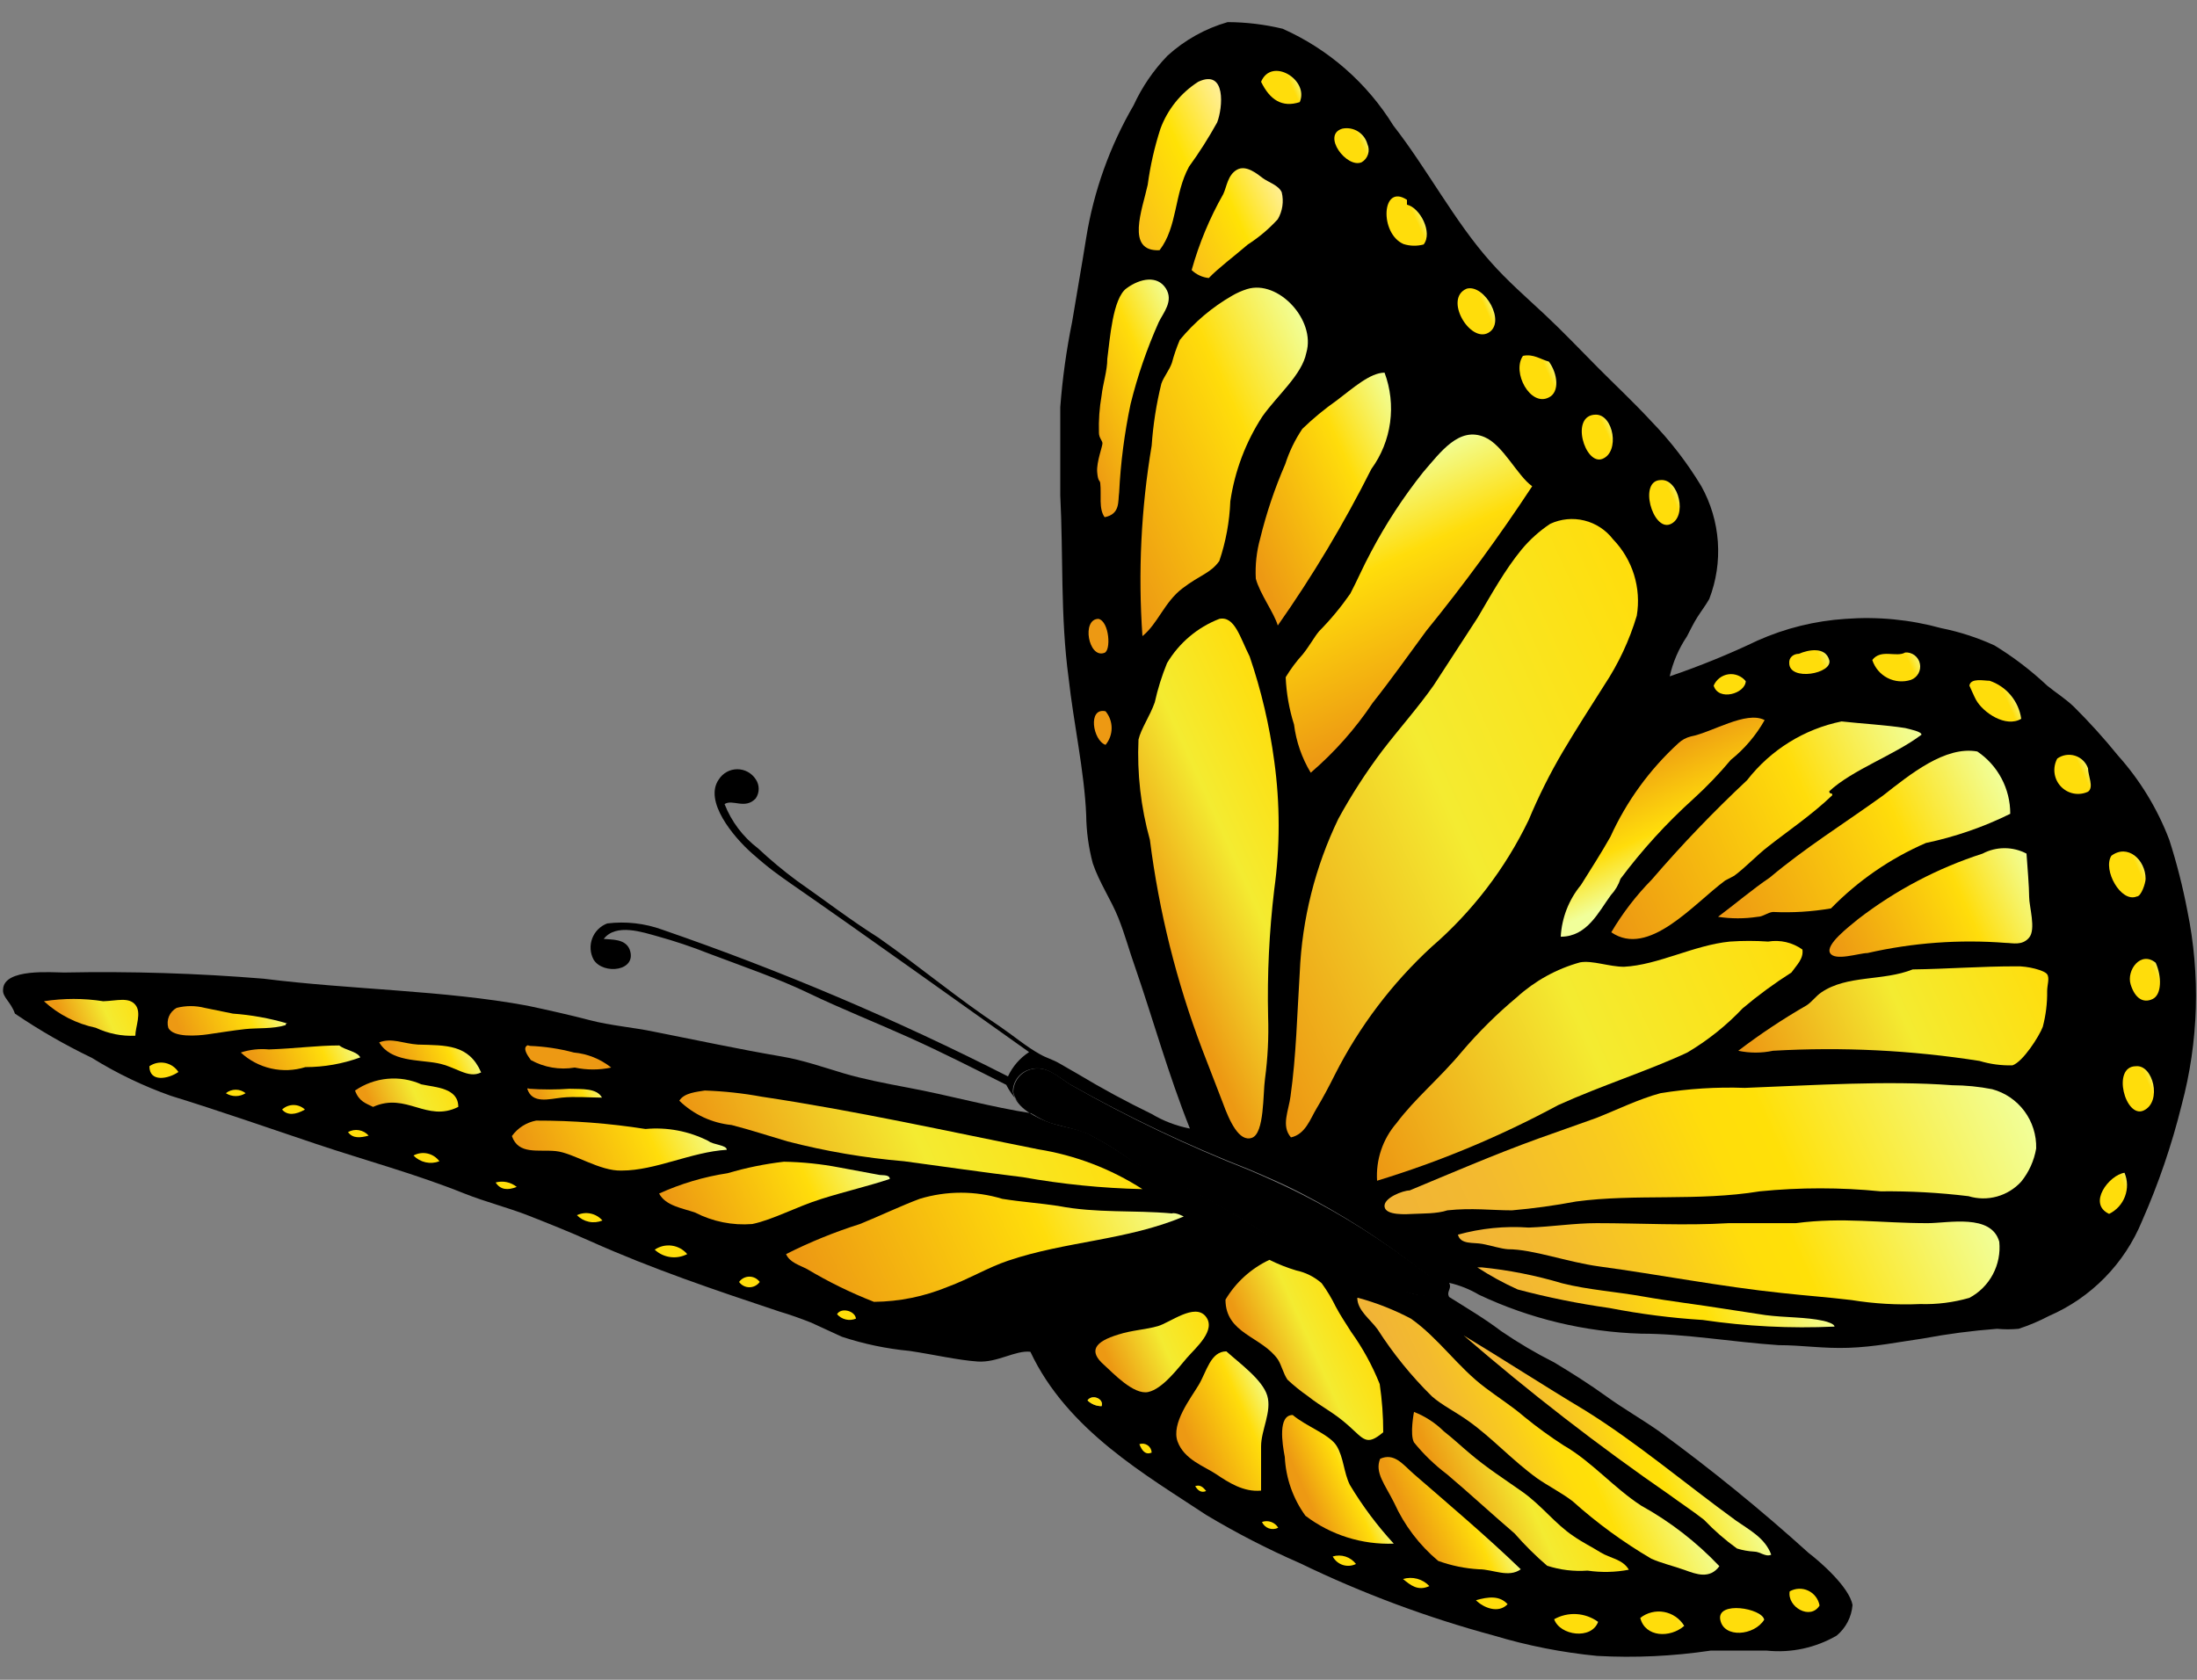 <svg width="153" height="117" viewBox="0 0 153 117" fill="none" xmlns="http://www.w3.org/2000/svg">
<rect x="0" y="0" width="153" height="117" fill="#808080" stroke="none"/>
<path d="M1.04 70.6C2.748 71.758 4.538 72.787 6.395 73.679C8.132 74.758 9.978 75.646 11.903 76.327C15.3 77.374 18.635 78.544 22.032 79.683C25.429 80.822 28.978 81.777 32.344 83.132C33.813 83.717 35.404 84.117 36.812 84.671C38.219 85.225 39.688 85.81 41.126 86.457C45.38 88.366 49.847 89.875 54.284 91.352C55.019 91.568 55.784 91.845 56.488 92.122L58.63 93.107C60.159 93.611 61.74 93.942 63.342 94.093C64.994 94.339 66.708 94.739 68.085 94.832C69.462 94.924 70.717 94.031 71.757 94.154C74.327 99.635 79.866 102.775 83.997 105.516C86.096 106.774 88.273 107.895 90.515 108.872C94.857 110.975 99.385 112.665 104.04 113.921C106.386 114.626 108.794 115.1 111.231 115.337C113.868 115.482 116.513 115.358 119.126 114.968C120.35 114.968 121.727 114.968 123.043 114.968C124.733 115.143 126.436 114.776 127.908 113.921C128.223 113.659 128.483 113.336 128.673 112.971C128.862 112.606 128.976 112.207 129.01 111.797C128.795 110.534 126.684 108.718 125.95 108.163C122.631 105.16 119.158 102.334 115.546 99.696C114.322 98.834 113.067 98.126 111.874 97.264C110.68 96.402 109.456 95.632 108.232 94.893C106.951 94.248 105.715 93.517 104.53 92.707C103.397 91.845 102.143 91.106 100.919 90.336C100.705 89.936 101.133 89.782 100.919 89.351C101.651 89.518 102.353 89.798 103 90.183C106.54 91.852 110.383 92.775 114.291 92.892C117.351 92.892 120.656 93.477 123.869 93.692C125.521 93.692 126.929 93.939 128.734 93.877C130.54 93.816 132.192 93.477 133.906 93.231C135.616 92.91 137.342 92.684 139.077 92.553C139.576 92.6 140.078 92.6 140.576 92.553C141.304 92.316 142.01 92.017 142.688 91.66C145.627 90.391 147.955 88.015 149.175 85.041C150.324 82.437 151.245 79.738 151.929 76.974C153.112 72.551 153.248 67.911 152.327 63.426C152.008 61.76 151.589 60.115 151.072 58.5C150.249 56.335 149.035 54.341 147.492 52.619C146.533 51.436 145.511 50.306 144.432 49.232C143.82 48.647 143.208 48.278 142.565 47.755C141.44 46.696 140.21 45.757 138.893 44.953C137.709 44.411 136.467 44.008 135.191 43.752C133.02 43.154 130.764 42.935 128.52 43.105C126.408 43.242 124.336 43.752 122.4 44.614C120.41 45.565 118.367 46.397 116.28 47.108C116.503 46.118 116.908 45.178 117.473 44.337C117.718 43.875 117.932 43.413 118.208 42.982C118.483 42.551 118.789 42.151 119.034 41.72C119.523 40.451 119.727 39.089 119.631 37.732C119.536 36.375 119.144 35.056 118.483 33.868C117.496 32.231 116.325 30.712 114.995 29.342C113.801 28.049 112.486 26.818 111.292 25.617C110.099 24.416 108.844 23.092 107.559 21.891C106.274 20.691 104.958 19.551 103.795 18.227C101.317 15.456 99.389 11.762 97.033 8.744C95.195 5.768 92.507 3.418 89.321 2.001C88.068 1.701 86.785 1.546 85.496 1.54C83.939 1.986 82.505 2.786 81.304 3.88C80.331 4.887 79.535 6.053 78.948 7.328C77.29 10.176 76.17 13.307 75.643 16.565C75.337 18.505 74.97 20.537 74.664 22.415C74.265 24.376 73.989 26.361 73.838 28.357C73.838 30.358 73.838 32.421 73.838 34.515C74.052 38.672 73.838 42.951 74.419 47.231C74.756 50.31 75.521 53.758 75.643 56.776C75.656 57.91 75.811 59.037 76.102 60.132C76.561 61.487 77.387 62.688 77.877 63.919C78.367 65.151 78.642 66.228 79.04 67.337C80.294 70.97 81.335 74.757 82.865 78.606C81.926 78.424 81.025 78.081 80.203 77.59C78.428 76.727 76.775 75.835 75.031 74.788L73.746 74.049C73.318 73.802 72.859 73.679 72.43 73.433C71.482 72.91 70.533 72.109 69.584 71.462C66.739 69.584 64.107 67.367 61.169 65.305C59.211 64.073 57.375 62.657 55.478 61.333C54.538 60.636 53.639 59.885 52.785 59.085C51.743 58.294 50.938 57.228 50.459 56.006C51.01 55.637 51.898 56.406 52.632 55.606C52.765 55.411 52.836 55.18 52.836 54.944C52.836 54.708 52.765 54.477 52.632 54.282C52.493 54.066 52.303 53.888 52.078 53.765C51.854 53.642 51.602 53.578 51.347 53.578C51.091 53.578 50.84 53.642 50.615 53.765C50.391 53.888 50.2 54.066 50.062 54.282C48.991 55.791 51.071 58.285 52.357 59.424C53.642 60.563 54.254 60.963 55.08 61.548C60.496 65.305 66.586 69.677 71.665 73.279C71.027 73.693 70.518 74.28 70.196 74.972C62.413 71.01 54.367 67.594 46.114 64.75C44.89 64.308 43.58 64.16 42.289 64.319C42.05 64.408 41.833 64.547 41.653 64.727C41.472 64.907 41.332 65.124 41.242 65.364C41.152 65.603 41.114 65.859 41.131 66.115C41.148 66.37 41.22 66.619 41.341 66.844C42.014 67.922 44.401 67.645 43.85 66.136C43.544 65.366 42.565 65.459 42.044 65.397C42.901 64.288 44.768 64.935 45.778 65.212C46.992 65.547 48.187 65.948 49.358 66.413C51.714 67.306 54.162 68.137 56.335 69.184C58.507 70.231 60.986 71.216 63.311 72.263C65.637 73.31 67.871 74.449 70.074 75.558C70.497 76.388 71.144 77.082 71.941 77.559C69.064 77.128 66.157 76.296 63.158 75.742C61.69 75.465 60.098 75.157 58.752 74.757C57.406 74.357 55.906 73.833 54.437 73.587C51.377 73.064 48.532 72.448 45.563 71.863C44.095 71.555 42.503 71.432 41.096 71.062C39.688 70.693 38.036 70.323 36.72 70.046C30.906 68.969 24.48 68.938 18.36 68.168C13.739 67.789 9.103 67.645 4.468 67.737C3.641 67.737 0.275 67.429 0.214 68.907C0.153 69.461 0.734 69.738 1.04 70.6ZM76.714 97.941C76.349 97.941 75.997 97.797 75.735 97.541C76.041 97.079 76.898 97.418 76.714 97.941ZM86.965 81.438C88.189 81.962 89.352 82.454 90.484 83.039C93.429 84.558 96.226 86.352 98.838 88.397C99.389 88.797 100.184 89.197 100.215 89.998C99.144 90.521 97.92 89.998 96.941 89.536C93.759 88.57 90.683 87.28 87.761 85.687C85.872 84.467 83.921 83.346 81.916 82.331C80.862 81.915 79.839 81.421 78.856 80.853C77.883 80.153 76.86 79.525 75.796 78.975C74.848 78.544 73.746 78.482 72.736 78.051C71.726 77.62 70.747 77.035 70.533 76.05C70.53 75.688 70.65 75.335 70.872 75.05C71.094 74.764 71.406 74.564 71.757 74.48C72.828 74.172 73.624 74.972 74.511 75.527C78.519 77.79 82.681 79.765 86.965 81.438Z" fill="black"/>
<path fill-rule="evenodd" clip-rule="evenodd" d="M80.753 17.427C82.008 15.795 81.763 13.517 82.804 11.608C83.519 10.623 84.172 9.594 84.762 8.529C85.16 7.513 85.405 4.772 83.446 5.696C82.238 6.466 81.314 7.612 80.815 8.96C80.402 10.233 80.105 11.542 79.927 12.87C79.56 14.563 78.367 17.55 80.753 17.427Z" fill="url(#paint0_linear_2037_113273)"/>
<path fill-rule="evenodd" clip-rule="evenodd" d="M87.822 5.696C88.434 6.959 89.291 7.513 90.515 7.112C91.188 5.573 88.556 3.941 87.822 5.696Z" fill="url(#paint1_linear_2037_113273)"/>
<path fill-rule="evenodd" clip-rule="evenodd" d="M82.987 18.812C83.314 19.124 83.733 19.319 84.181 19.366C84.823 18.689 85.864 17.919 86.904 17.026C87.67 16.534 88.369 15.944 88.985 15.271C89.316 14.705 89.415 14.032 89.26 13.393C89.046 12.901 88.312 12.685 87.944 12.408C87.577 12.131 86.782 11.454 86.139 11.823C85.496 12.193 85.435 12.993 85.19 13.517C84.243 15.184 83.503 16.963 82.987 18.812Z" fill="url(#paint2_linear_2037_113273)"/>
<path fill-rule="evenodd" clip-rule="evenodd" d="M93.483 8.96C92.014 9.391 93.789 11.761 94.829 11.3C95.04 11.177 95.197 10.979 95.27 10.746C95.344 10.512 95.329 10.26 95.227 10.037C95.126 9.669 94.89 9.353 94.566 9.152C94.243 8.952 93.855 8.884 93.483 8.96Z" fill="url(#paint3_linear_2037_113273)"/>
<path fill-rule="evenodd" clip-rule="evenodd" d="M76.928 36.024C78.03 35.808 77.846 34.915 77.938 34.3C78.041 32.229 78.307 30.17 78.734 28.142C79.217 26.188 79.873 24.282 80.692 22.446C80.998 21.799 81.763 20.968 81.182 20.075C80.6 19.182 79.438 19.367 78.458 20.075C77.479 20.783 77.296 23.646 77.112 25.001C77.112 25.832 76.806 26.725 76.714 27.557C76.565 28.41 76.503 29.277 76.531 30.143C76.531 30.482 76.745 30.666 76.775 30.851C76.806 31.036 76.347 32.175 76.408 32.883C76.469 33.591 76.592 33.407 76.622 33.653C76.714 34.484 76.5 35.439 76.928 36.024Z" fill="url(#paint4_linear_2037_113273)"/>
<path fill-rule="evenodd" clip-rule="evenodd" d="M99.144 17.027C99.787 16.195 98.899 14.471 97.981 14.255C97.981 14.071 97.981 13.978 97.981 13.917C96.206 12.747 96.053 16.257 97.736 16.996C98.193 17.143 98.682 17.153 99.144 17.027Z" fill="url(#paint5_linear_2037_113273)"/>
<path fill-rule="evenodd" clip-rule="evenodd" d="M79.56 44.306C80.631 43.444 81.09 41.935 82.345 40.981C83.599 40.026 84.303 39.934 84.915 39.072C85.368 37.731 85.626 36.331 85.68 34.915C85.991 32.805 86.753 30.788 87.914 29.004C88.985 27.495 90.668 26.109 90.974 24.57C91.647 22.291 89.015 19.459 86.843 20.136C86.48 20.251 86.131 20.406 85.802 20.598C84.414 21.395 83.181 22.439 82.161 23.677C81.94 24.197 81.756 24.732 81.61 25.278C81.427 25.802 81.029 26.263 80.876 26.725C80.528 28.14 80.303 29.582 80.203 31.036C79.465 35.418 79.249 39.873 79.56 44.306Z" fill="url(#paint6_linear_2037_113273)"/>
<path fill-rule="evenodd" clip-rule="evenodd" d="M102.143 20.106C100.521 20.783 102.357 23.893 103.642 23.184C104.927 22.476 103.397 19.767 102.143 20.106Z" fill="url(#paint7_linear_2037_113273)"/>
<path fill-rule="evenodd" clip-rule="evenodd" d="M88.985 43.567C91.42 40.1 93.598 36.457 95.502 32.668C96.198 31.714 96.647 30.601 96.807 29.429C96.967 28.257 96.834 27.063 96.421 25.956C95.411 25.956 94.187 27.064 93.085 27.895C92.24 28.489 91.442 29.148 90.698 29.866C90.186 30.626 89.784 31.455 89.505 32.329C88.778 34 88.194 35.73 87.761 37.502C87.507 38.413 87.404 39.359 87.455 40.303C87.73 41.35 88.74 42.705 88.985 43.567Z" fill="url(#paint8_linear_2037_113273)"/>
<path fill-rule="evenodd" clip-rule="evenodd" d="M3.06 69.738C4.078 70.668 5.325 71.306 6.671 71.586C7.53 71.993 8.476 72.183 9.425 72.14C9.425 71.524 9.884 70.539 9.425 69.985C8.966 69.43 8.14 69.707 7.191 69.738C5.822 69.523 4.429 69.523 3.06 69.738Z" fill="url(#paint9_linear_2037_113273)"/>
<path fill-rule="evenodd" clip-rule="evenodd" d="M106.06 24.786C105.264 25.925 106.58 28.357 107.865 27.68C108.63 27.31 108.477 26.017 107.865 25.186C107.284 25.032 106.794 24.632 106.06 24.786Z" fill="url(#paint10_linear_2037_113273)"/>
<path fill-rule="evenodd" clip-rule="evenodd" d="M91.28 53.82C92.931 52.403 94.383 50.767 95.594 48.955C96.91 47.293 98.104 45.599 99.328 43.937C101.953 40.708 104.414 37.348 106.702 33.868C105.662 33.13 104.683 31.005 103.397 30.451C101.623 29.681 100.337 31.467 99.113 32.883C97.728 34.622 96.509 36.487 95.472 38.456C94.921 39.472 94.493 40.488 94.034 41.35C93.386 42.284 92.659 43.16 91.861 43.967C91.525 44.368 91.219 44.953 90.729 45.569C90.28 46.062 89.88 46.598 89.536 47.169C89.583 48.289 89.779 49.397 90.117 50.464C90.265 51.653 90.662 52.796 91.28 53.82Z" fill="url(#paint11_linear_2037_113273)"/>
<path fill-rule="evenodd" clip-rule="evenodd" d="M76.5 43.105C75.307 43.105 75.796 45.876 76.898 45.476C77.387 45.353 77.265 43.29 76.5 43.105Z" fill="#ED9913"/>
<path fill-rule="evenodd" clip-rule="evenodd" d="M111.139 28.881C109.303 28.881 110.374 32.452 111.598 31.96C112.822 31.467 112.363 28.881 111.139 28.881Z" fill="url(#paint12_linear_2037_113273)"/>
<path fill-rule="evenodd" clip-rule="evenodd" d="M10.404 74.264C10.404 75.403 11.72 75.157 12.424 74.665C12.319 74.503 12.183 74.364 12.024 74.256C11.865 74.148 11.686 74.074 11.498 74.036C11.309 73.999 11.116 74 10.928 74.039C10.74 74.078 10.562 74.155 10.404 74.264Z" fill="url(#paint13_linear_2037_113273)"/>
<path fill-rule="evenodd" clip-rule="evenodd" d="M16.769 73.31C17.364 73.861 18.094 74.244 18.883 74.423C19.672 74.601 20.494 74.567 21.267 74.326C22.572 74.326 23.866 74.097 25.092 73.648C24.847 73.217 24.052 73.156 23.623 72.817C22.093 72.817 20.563 73.033 18.727 73.094C18.067 73.03 17.4 73.103 16.769 73.31Z" fill="url(#paint14_linear_2037_113273)"/>
<path fill-rule="evenodd" clip-rule="evenodd" d="M84.915 43.105C83.394 43.695 82.112 44.778 81.274 46.184C80.911 47.071 80.624 47.988 80.417 48.924C80.08 49.879 79.468 50.741 79.285 51.511C79.179 53.868 79.448 56.227 80.08 58.5C80.713 63.493 81.936 68.392 83.722 73.094L85.16 76.82C85.619 78.082 86.292 79.56 87.179 79.252C88.067 78.944 87.944 76.173 88.097 75.126C88.288 73.698 88.36 72.256 88.312 70.816C88.245 67.853 88.388 64.89 88.74 61.948C89.148 58.986 89.148 55.981 88.74 53.019C88.409 50.536 87.835 48.092 87.026 45.722C86.353 44.398 85.986 42.89 84.915 43.105Z" fill="url(#paint15_linear_2037_113273)"/>
<path fill-rule="evenodd" clip-rule="evenodd" d="M15.728 76.142C15.934 76.274 16.173 76.344 16.417 76.344C16.661 76.344 16.899 76.274 17.105 76.142C16.91 75.985 16.667 75.899 16.417 75.899C16.167 75.899 15.924 75.985 15.728 76.142Z" fill="url(#paint16_linear_2037_113273)"/>
<path fill-rule="evenodd" clip-rule="evenodd" d="M76.99 51.88C77.264 51.553 77.414 51.139 77.414 50.71C77.414 50.282 77.264 49.868 76.99 49.54C75.735 49.263 76.102 51.572 76.99 51.88Z" fill="#ED9913"/>
<path fill-rule="evenodd" clip-rule="evenodd" d="M26.408 72.602C27.203 73.956 29.131 73.802 30.447 74.049C31.763 74.295 32.589 75.157 33.507 74.695C32.65 72.725 31.059 72.817 29.101 72.756C28.091 72.694 27.295 72.263 26.408 72.602Z" fill="url(#paint17_linear_2037_113273)"/>
<path fill-rule="evenodd" clip-rule="evenodd" d="M89.903 79.221C90.913 79.006 91.249 77.928 91.678 77.22C92.106 76.512 92.565 75.65 92.963 74.849C94.659 71.501 96.939 68.487 99.695 65.951C102.527 63.503 104.829 60.495 106.457 57.115C107.142 55.47 107.94 53.875 108.844 52.342C109.701 50.895 110.741 49.263 111.721 47.724C112.709 46.234 113.472 44.605 113.985 42.89C114.146 41.934 114.08 40.953 113.793 40.027C113.506 39.102 113.005 38.258 112.333 37.563C111.833 36.911 111.127 36.449 110.332 36.254C109.537 36.058 108.7 36.14 107.957 36.486C107.211 36.98 106.541 37.582 105.968 38.271C104.805 39.688 103.887 41.35 102.908 43.013L99.848 47.724C98.746 49.294 97.4 50.803 96.268 52.281C95.135 53.785 94.112 55.369 93.208 57.022C91.59 60.37 90.673 64.017 90.515 67.737C90.331 70.662 90.27 73.525 89.872 76.358C89.75 77.343 89.199 78.421 89.903 79.221Z" fill="url(#paint18_linear_2037_113273)"/>
<path fill-rule="evenodd" clip-rule="evenodd" d="M115.668 33.437C114.077 33.437 115.087 37.009 116.311 36.516C117.535 36.024 116.923 33.345 115.668 33.437Z" fill="url(#paint19_linear_2037_113273)"/>
<path fill-rule="evenodd" clip-rule="evenodd" d="M19.645 77.282C20.012 77.713 20.594 77.651 21.236 77.282C21.021 77.078 20.736 76.965 20.441 76.965C20.145 76.965 19.861 77.078 19.645 77.282Z" fill="url(#paint20_linear_2037_113273)"/>
<path fill-rule="evenodd" clip-rule="evenodd" d="M24.725 75.958C25 76.727 25.49 76.85 25.98 77.097C28.305 76.05 29.713 78.205 31.916 77.097C31.916 75.773 30.355 75.742 29.345 75.527C28.602 75.197 27.788 75.064 26.98 75.139C26.171 75.215 25.395 75.496 24.725 75.958Z" fill="url(#paint21_linear_2037_113273)"/>
<path fill-rule="evenodd" clip-rule="evenodd" d="M36.72 72.817C36.383 73.002 36.72 73.495 36.965 73.833C37.897 74.35 38.975 74.535 40.025 74.357C40.862 74.535 41.727 74.535 42.565 74.357C41.817 73.76 40.913 73.396 39.964 73.31C38.964 73.043 37.937 72.888 36.904 72.848C36.904 72.848 36.72 72.786 36.72 72.817Z" fill="#ED9913"/>
<path fill-rule="evenodd" clip-rule="evenodd" d="M24.235 78.852C24.572 79.314 25.092 79.252 25.673 79.098C25.498 78.898 25.259 78.764 24.997 78.72C24.736 78.675 24.467 78.722 24.235 78.852Z" fill="url(#paint22_linear_2037_113273)"/>
<path fill-rule="evenodd" clip-rule="evenodd" d="M36.72 75.835C37.057 76.912 38.25 76.543 39.137 76.45C40.025 76.358 41.126 76.45 41.922 76.45C41.555 75.773 40.514 75.865 39.658 75.835C38.73 75.898 37.8 75.898 36.873 75.835C36.873 75.835 36.72 75.773 36.72 75.835Z" fill="url(#paint23_linear_2037_113273)"/>
<path fill-rule="evenodd" clip-rule="evenodd" d="M28.795 80.484C29.024 80.72 29.317 80.884 29.638 80.956C29.959 81.027 30.293 81.002 30.6 80.884C30.398 80.609 30.104 80.417 29.772 80.344C29.44 80.27 29.093 80.32 28.795 80.484Z" fill="url(#paint24_linear_2037_113273)"/>
<path fill-rule="evenodd" clip-rule="evenodd" d="M35.649 79.129C36.108 80.453 37.485 80.053 38.709 80.176C39.933 80.299 41.769 81.592 43.299 81.531C45.655 81.531 48.134 80.237 50.612 80.084C50.612 79.745 49.664 79.745 49.327 79.468C47.975 78.784 46.459 78.496 44.952 78.636C42.431 78.24 39.883 78.045 37.332 78.051C36.655 78.181 36.052 78.566 35.649 79.129Z" fill="url(#paint25_linear_2037_113273)"/>
<path fill-rule="evenodd" clip-rule="evenodd" d="M47.308 76.666C48.298 77.626 49.581 78.222 50.949 78.359C52.265 78.698 53.581 79.129 54.835 79.498C57.505 80.189 60.228 80.652 62.975 80.884C65.729 81.253 68.452 81.654 71.237 81.992C73.986 82.484 76.769 82.762 79.56 82.824C77.357 81.409 74.889 80.466 72.308 80.052C65.974 78.79 59.639 77.374 53.06 76.389C51.747 76.147 50.417 76.002 49.082 75.957C48.532 76.05 47.644 76.112 47.308 76.666Z" fill="url(#paint26_linear_2037_113273)"/>
<path fill-rule="evenodd" clip-rule="evenodd" d="M34.517 82.362C34.853 82.885 35.374 82.916 35.986 82.67C35.782 82.505 35.543 82.392 35.288 82.338C35.033 82.285 34.768 82.293 34.517 82.362Z" fill="url(#paint27_linear_2037_113273)"/>
<path fill-rule="evenodd" clip-rule="evenodd" d="M119.34 47.755C119.677 48.863 121.543 48.309 121.574 47.447C121.431 47.269 121.246 47.131 121.035 47.047C120.824 46.962 120.595 46.934 120.37 46.965C120.146 46.996 119.933 47.085 119.752 47.224C119.571 47.362 119.43 47.545 119.34 47.755Z" fill="url(#paint28_linear_2037_113273)"/>
<path fill-rule="evenodd" clip-rule="evenodd" d="M125.276 45.538C124.909 45.538 124.573 45.784 124.603 46.184C124.603 47.477 127.663 46.923 127.388 45.969C127.112 45.014 125.919 45.26 125.276 45.538Z" fill="url(#paint29_linear_2037_113273)"/>
<path fill-rule="evenodd" clip-rule="evenodd" d="M40.178 84.64C40.404 84.873 40.693 85.032 41.009 85.098C41.325 85.164 41.654 85.133 41.953 85.01C41.737 84.762 41.447 84.591 41.127 84.525C40.807 84.458 40.473 84.499 40.178 84.64Z" fill="url(#paint30_linear_2037_113273)"/>
<path fill-rule="evenodd" clip-rule="evenodd" d="M45.9 83.132C46.359 83.994 47.522 84.148 48.409 84.456C49.636 85.088 51.013 85.365 52.387 85.256C53.856 84.948 55.447 84.055 57.222 83.501C58.997 82.947 60.496 82.608 61.965 82.116C61.965 81.808 61.475 81.869 61.261 81.838L58.446 81.315C57.175 81.071 55.885 80.937 54.59 80.915C53.264 81.069 51.954 81.337 50.674 81.715C49.025 81.965 47.419 82.442 45.9 83.132Z" fill="url(#paint31_linear_2037_113273)"/>
<path fill-rule="evenodd" clip-rule="evenodd" d="M108.691 65.243C110.527 65.243 111.323 63.519 112.18 62.349C112.484 62.023 112.713 61.634 112.853 61.209C114.353 59.202 116.044 57.345 117.902 55.667C118.84 54.816 119.72 53.9 120.533 52.927C121.487 52.163 122.287 51.222 122.89 50.156C121.604 49.479 119.218 51.018 117.749 51.295C117.429 51.374 117.134 51.533 116.892 51.757C114.888 53.587 113.274 55.808 112.149 58.284C111.506 59.424 110.772 60.563 110.099 61.64C109.257 62.658 108.763 63.921 108.691 65.243Z" fill="url(#paint32_linear_2037_113273)"/>
<path fill-rule="evenodd" clip-rule="evenodd" d="M130.387 45.969C130.562 46.511 130.944 46.962 131.448 47.221C131.953 47.481 132.54 47.529 133.079 47.354C133.301 47.273 133.486 47.114 133.6 46.907C133.714 46.7 133.751 46.458 133.702 46.226C133.654 45.995 133.524 45.788 133.337 45.644C133.149 45.501 132.917 45.43 132.682 45.445C132.07 45.815 130.999 45.168 130.387 45.969Z" fill="url(#paint33_linear_2037_113273)"/>
<path fill-rule="evenodd" clip-rule="evenodd" d="M100.368 90.059C100.368 89.259 99.542 88.859 98.991 88.458C96.347 86.421 93.52 84.638 90.545 83.132C89.383 82.547 88.22 82.023 86.996 81.5C82.718 79.822 78.566 77.836 74.572 75.557C73.685 75.003 72.889 74.172 71.788 74.48C71.437 74.574 71.127 74.782 70.906 75.072C70.685 75.361 70.565 75.716 70.564 76.081C70.778 77.066 72.155 77.774 72.797 78.082C73.44 78.39 74.878 78.575 75.857 79.037C76.928 79.587 77.951 80.225 78.917 80.946C79.901 81.512 80.923 82.006 81.977 82.423C84.003 83.449 85.974 84.579 87.883 85.81C90.81 87.411 93.884 88.72 97.063 89.721C97.92 89.967 99.297 90.613 100.368 90.059Z" fill="black"/>
<path fill-rule="evenodd" clip-rule="evenodd" d="M45.594 87.042C45.894 87.321 46.273 87.501 46.678 87.556C47.083 87.611 47.495 87.539 47.858 87.35C47.585 87.027 47.202 86.817 46.785 86.761C46.367 86.704 45.943 86.804 45.594 87.042Z" fill="url(#paint34_linear_2037_113273)"/>
<path fill-rule="evenodd" clip-rule="evenodd" d="M112.21 64.935C114.811 66.721 117.932 62.965 120.136 61.333L120.778 60.994C121.604 60.378 122.369 59.547 123.134 58.962C124.42 57.946 126.194 56.745 127.602 55.39C127.602 55.144 127.418 55.39 127.388 55.113C129.01 53.605 131.947 52.589 133.814 51.172C133.814 50.957 133.049 50.803 132.682 50.71C131.335 50.495 129.622 50.403 128.245 50.248C125.637 50.781 123.304 52.233 121.666 54.343C119.329 56.53 117.112 58.843 115.025 61.271C113.942 62.372 112.996 63.602 112.21 64.935Z" fill="url(#paint35_linear_2037_113273)"/>
<path fill-rule="evenodd" clip-rule="evenodd" d="M140.76 50.064C140.672 49.46 140.42 48.894 140.031 48.426C139.642 47.959 139.132 47.609 138.557 47.416C138.159 47.416 137.241 47.2 137.149 47.754C137.149 47.754 137.547 48.647 137.608 48.74C138.098 49.633 139.689 50.71 140.76 50.064Z" fill="url(#paint36_linear_2037_113273)"/>
<path fill-rule="evenodd" clip-rule="evenodd" d="M54.743 87.35C54.988 87.935 55.692 88.12 56.212 88.397C57.697 89.285 59.253 90.047 60.863 90.675C62.628 90.659 64.372 90.303 66.004 89.628C67.504 89.074 68.819 88.273 70.196 87.812C74.174 86.457 78.489 86.395 82.436 84.733C82.436 84.733 81.886 84.425 81.61 84.517C78.887 84.271 76.408 84.517 73.685 83.994C72.491 83.809 71.145 83.717 69.799 83.501C67.923 82.931 65.921 82.931 64.046 83.501C62.73 83.994 61.322 84.671 59.884 85.256C58.117 85.814 56.398 86.514 54.743 87.35Z" fill="url(#paint37_linear_2037_113273)"/>
<path fill-rule="evenodd" clip-rule="evenodd" d="M51.469 89.289C51.551 89.404 51.66 89.497 51.785 89.561C51.91 89.626 52.048 89.659 52.188 89.659C52.329 89.659 52.467 89.626 52.592 89.561C52.717 89.497 52.825 89.404 52.907 89.289C52.825 89.175 52.717 89.082 52.592 89.017C52.467 88.953 52.329 88.92 52.188 88.92C52.048 88.92 51.91 88.953 51.785 89.017C51.66 89.082 51.551 89.175 51.469 89.289Z" fill="url(#paint38_linear_2037_113273)"/>
<path fill-rule="evenodd" clip-rule="evenodd" d="M119.646 63.857C120.559 63.997 121.487 63.997 122.4 63.857C122.767 63.857 123.104 63.549 123.471 63.519C124.822 63.583 126.177 63.501 127.51 63.272C129.399 61.337 131.644 59.789 134.12 58.715C136.155 58.288 138.129 57.605 139.995 56.683C139.998 55.825 139.79 54.98 139.389 54.223C138.989 53.465 138.409 52.819 137.7 52.342C135.466 51.942 133.049 53.912 131.121 55.421C128.428 57.361 125.705 59.054 123.257 61.117C122.033 61.948 120.839 62.964 119.646 63.857Z" fill="url(#paint39_linear_2037_113273)"/>
<path fill-rule="evenodd" clip-rule="evenodd" d="M95.9 82.239C100.266 80.908 104.489 79.144 108.508 76.974C111.568 75.588 114.811 74.572 117.504 73.31C118.925 72.469 120.223 71.433 121.36 70.231C122.435 69.324 123.57 68.49 124.756 67.737C125.123 67.213 125.613 66.782 125.521 66.136C124.829 65.641 123.971 65.442 123.134 65.582C122.248 65.52 121.359 65.52 120.472 65.582C117.963 65.828 115.484 67.213 113.098 67.337C112.057 67.337 110.894 66.875 110.038 67.029C108.4 67.483 106.891 68.316 105.631 69.461C104.252 70.612 102.972 71.879 101.806 73.248C100.215 75.157 98.563 76.481 97.247 78.236C96.293 79.341 95.809 80.778 95.9 82.239Z" fill="url(#paint40_linear_2037_113273)"/>
<path fill-rule="evenodd" clip-rule="evenodd" d="M143.269 52.835C143.102 53.142 143.035 53.494 143.078 53.841C143.121 54.189 143.272 54.513 143.51 54.769C143.747 55.025 144.059 55.199 144.4 55.267C144.742 55.334 145.095 55.291 145.411 55.144C145.84 54.836 145.411 54.036 145.411 53.512C145.338 53.306 145.218 53.12 145.062 52.968C144.905 52.816 144.715 52.703 144.508 52.637C144.3 52.572 144.08 52.556 143.865 52.59C143.651 52.624 143.446 52.708 143.269 52.835Z" fill="url(#paint41_linear_2037_113273)"/>
<path fill-rule="evenodd" clip-rule="evenodd" d="M58.293 91.537C58.453 91.72 58.666 91.848 58.902 91.903C59.138 91.958 59.385 91.938 59.609 91.845C59.548 91.291 58.568 91.044 58.293 91.537Z" fill="url(#paint42_linear_2037_113273)"/>
<path fill-rule="evenodd" clip-rule="evenodd" d="M141.127 59.455C140.655 59.206 140.13 59.077 139.597 59.077C139.064 59.077 138.539 59.206 138.067 59.455C134.942 60.462 132.013 62.003 129.407 64.011C128.734 64.566 127.112 65.797 127.449 66.382C127.786 66.967 129.469 66.382 130.05 66.382C133.209 65.66 136.459 65.422 139.689 65.674C140.148 65.674 140.821 65.889 141.311 65.305C141.8 64.719 141.311 63.149 141.311 62.472C141.311 61.794 141.188 60.317 141.127 59.455Z" fill="url(#paint43_linear_2037_113273)"/>
<path fill-rule="evenodd" clip-rule="evenodd" d="M147.033 59.608C146.421 60.594 147.706 62.903 148.808 62.441C149.114 62.441 149.42 61.517 149.42 61.209C149.42 59.886 148.165 58.746 147.033 59.608Z" fill="url(#paint44_linear_2037_113273)"/>
<path fill-rule="evenodd" clip-rule="evenodd" d="M121.054 73.187C121.85 73.357 122.674 73.357 123.471 73.187C128.276 72.911 133.097 73.148 137.853 73.895C138.597 74.119 139.372 74.223 140.148 74.203C140.882 73.956 142.015 72.171 142.259 71.524C142.474 70.711 142.577 69.871 142.565 69.03C142.565 68.599 142.749 68.137 142.565 67.86C142.382 67.583 141.188 67.275 140.393 67.306C137.945 67.306 135.558 67.491 133.202 67.521C131.121 68.353 128.642 67.891 126.837 69.122C126.47 69.369 126.194 69.769 125.827 70.015C124.17 70.968 122.575 72.027 121.054 73.187Z" fill="url(#paint45_linear_2037_113273)"/>
<path fill-rule="evenodd" clip-rule="evenodd" d="M98.165 82.916C97.706 82.916 96.329 83.439 96.421 84.055C96.512 84.671 97.92 84.579 98.471 84.548C99.022 84.517 100.062 84.548 100.796 84.302C102.51 84.117 103.856 84.302 105.295 84.302C106.793 84.172 108.284 83.966 109.762 83.686C113.924 83.132 118.208 83.686 122.553 82.978C125.351 82.7 128.17 82.7 130.968 82.978C133.013 82.956 135.058 83.069 137.088 83.316C137.733 83.512 138.42 83.52 139.069 83.34C139.719 83.16 140.305 82.8 140.76 82.3C141.299 81.633 141.657 80.838 141.8 79.991C141.825 79.057 141.537 78.142 140.982 77.394C140.426 76.645 139.637 76.107 138.74 75.865C137.823 75.684 136.891 75.592 135.956 75.588C131.396 75.249 126.378 75.588 121.513 75.773C119.547 75.702 117.579 75.826 115.637 76.142C114.138 76.543 112.577 77.312 111.17 77.867L107.1 79.314C104.04 80.422 100.98 81.746 98.165 82.916Z" fill="url(#paint46_linear_2037_113273)"/>
<path fill-rule="evenodd" clip-rule="evenodd" d="M96.329 99.758C96.329 98.635 96.247 97.513 96.084 96.402C95.57 95.114 94.902 93.894 94.095 92.769C93.728 92.184 93.33 91.599 93.024 91.014C92.746 90.442 92.418 89.896 92.045 89.382C91.54 88.935 90.928 88.627 90.27 88.489C89.628 88.296 89.004 88.049 88.403 87.75C87.132 88.346 86.066 89.311 85.343 90.521C85.343 92.892 87.853 93.077 88.985 94.678C89.26 95.109 89.352 95.632 89.658 96.094C90.099 96.507 90.57 96.888 91.066 97.233C92.075 98.034 92.84 98.342 93.911 99.296C94.982 100.251 95.166 100.743 96.329 99.758Z" fill="url(#paint47_linear_2037_113273)"/>
<path fill-rule="evenodd" clip-rule="evenodd" d="M77.877 92.954C76.255 93.446 75.766 94.093 76.898 95.078C77.51 95.632 78.948 97.172 79.958 96.956C80.968 96.741 82.039 95.293 82.651 94.585C83.263 93.877 84.731 92.646 83.966 91.691C83.201 90.737 81.488 92.122 80.631 92.368C79.774 92.615 78.826 92.646 77.877 92.954Z" fill="url(#paint48_linear_2037_113273)"/>
<path fill-rule="evenodd" clip-rule="evenodd" d="M75.735 97.541C75.997 97.797 76.349 97.941 76.714 97.941C76.898 97.418 76.041 97.079 75.735 97.541Z" fill="url(#paint49_linear_2037_113273)"/>
<path fill-rule="evenodd" clip-rule="evenodd" d="M101.531 85.995C101.714 86.703 102.602 86.519 103.244 86.642C103.887 86.765 104.53 86.98 105.019 87.011C106.763 87.011 109.12 87.904 111.384 88.212C115.484 88.766 119.921 89.628 124.083 90.059C125.735 90.244 127.143 90.336 128.948 90.552C130.526 90.808 132.126 90.9 133.722 90.829C134.88 90.865 136.036 90.719 137.149 90.398C137.843 90.028 138.412 89.459 138.783 88.762C139.153 88.066 139.309 87.274 139.23 86.488C138.679 84.517 135.68 85.195 134.242 85.195C130.907 85.195 128.367 84.763 125.062 85.195C123.44 85.195 122.002 85.195 120.38 85.195C117.32 85.379 114.26 85.195 111.2 85.195C109.609 85.195 108.14 85.441 106.457 85.502C104.799 85.384 103.133 85.551 101.531 85.995Z" fill="url(#paint50_linear_2037_113273)"/>
<path fill-rule="evenodd" clip-rule="evenodd" d="M87.822 103.822C87.822 102.837 87.822 101.882 87.822 100.743C87.822 99.604 88.587 98.311 88.25 97.203C87.914 96.094 86.323 94.955 85.405 94.124C84.303 94.124 84.028 95.54 83.477 96.463C82.926 97.387 81.549 99.142 82.008 100.405C82.467 101.667 83.875 102.129 84.701 102.683C85.527 103.237 86.598 103.945 87.822 103.822Z" fill="url(#paint51_linear_2037_113273)"/>
<path fill-rule="evenodd" clip-rule="evenodd" d="M94.523 90.398C94.523 91.26 95.411 91.876 95.931 92.584C97.018 94.282 98.291 95.851 99.725 97.264C100.429 97.88 101.378 98.342 102.235 98.957C103.856 100.097 105.295 101.698 107.039 102.96C107.834 103.514 108.752 103.976 109.517 104.561C111.205 106.077 113.04 107.418 114.995 108.564C115.668 108.872 116.586 109.087 117.351 109.364C118.116 109.641 119.065 110.011 119.738 109.087C118.148 107.408 116.311 105.986 114.291 104.869C112.394 103.637 110.833 101.79 108.905 100.682C107.951 100.067 107.031 99.399 106.151 98.68C105.295 97.941 104.315 97.326 103.428 96.648C101.531 95.232 100.184 93.2 98.257 91.845C97.089 91.228 95.858 90.743 94.585 90.398H94.523Z" fill="url(#paint52_linear_2037_113273)"/>
<path fill-rule="evenodd" clip-rule="evenodd" d="M150.124 67.059C149.083 66.197 148.073 67.583 148.379 68.568C148.685 69.553 149.267 69.892 149.909 69.584C150.552 69.276 150.552 68.014 150.124 67.059Z" fill="url(#paint53_linear_2037_113273)"/>
<path fill-rule="evenodd" clip-rule="evenodd" d="M102.877 88.273C103.775 88.858 104.716 89.373 105.692 89.813C107.797 90.371 109.932 90.802 112.088 91.106C114.23 91.523 116.397 91.801 118.575 91.937C121.613 92.385 124.687 92.539 127.755 92.399C127.755 92.215 127.265 92.061 126.99 91.999C125.735 91.722 124.389 91.783 122.951 91.599L120.136 91.168C118.238 90.86 116.341 90.644 114.444 90.306C112.547 89.967 110.619 89.844 108.783 89.382C106.955 88.835 105.08 88.464 103.183 88.273H102.969H102.877Z" fill="url(#paint54_linear_2037_113273)"/>
<path fill-rule="evenodd" clip-rule="evenodd" d="M79.346 100.589C79.529 101.051 79.774 101.359 80.203 101.174C80.199 101.073 80.171 100.974 80.123 100.885C80.074 100.796 80.005 100.72 79.921 100.664C79.838 100.607 79.742 100.57 79.642 100.557C79.542 100.544 79.441 100.555 79.346 100.589Z" fill="url(#paint55_linear_2037_113273)"/>
<path fill-rule="evenodd" clip-rule="evenodd" d="M97.063 107.517C95.906 106.261 94.881 104.889 94.003 103.422C93.575 102.56 93.575 101.513 93.085 100.712C92.596 99.912 90.974 99.358 90.025 98.557C88.985 98.557 89.291 100.528 89.474 101.482C89.546 102.959 90.046 104.383 90.913 105.577C92.68 106.917 94.852 107.602 97.063 107.517Z" fill="url(#paint56_linear_2037_113273)"/>
<path fill-rule="evenodd" clip-rule="evenodd" d="M83.232 103.514C83.415 103.791 83.63 104.007 83.997 103.853C83.783 103.576 83.569 103.391 83.232 103.514Z" fill="url(#paint57_linear_2037_113273)"/>
<path fill-rule="evenodd" clip-rule="evenodd" d="M148.747 74.264C147.033 74.264 148.012 77.959 149.297 77.343C150.583 76.727 149.94 74.141 148.747 74.264Z" fill="url(#paint58_linear_2037_113273)"/>
<path fill-rule="evenodd" clip-rule="evenodd" d="M113.434 109.333C113.006 108.594 112.118 108.533 111.476 108.133C110.833 107.732 110.191 107.424 109.579 106.993C108.324 106.162 107.375 104.869 106.029 103.914C104.683 102.96 103.55 102.252 102.326 101.205C101.806 100.774 101.225 100.22 100.552 99.696C99.957 99.107 99.249 98.646 98.471 98.342C98.471 98.342 98.165 99.912 98.471 100.466C99.144 101.296 99.914 102.04 100.766 102.683C102.296 103.976 103.826 105.392 105.478 106.809C106.178 107.612 106.935 108.363 107.743 109.056C108.651 109.35 109.607 109.465 110.558 109.395C111.513 109.536 112.486 109.515 113.434 109.333Z" fill="url(#paint59_linear_2037_113273)"/>
<path fill-rule="evenodd" clip-rule="evenodd" d="M96.115 101.605C95.717 102.56 96.451 103.391 97.094 104.684C97.8 106.243 98.846 107.621 100.154 108.718C101.069 109.051 102.028 109.248 103 109.303C103.979 109.303 105.05 109.919 105.907 109.303C103.581 107.055 100.888 104.777 98.44 102.652C97.675 101.975 97.094 101.174 96.115 101.605Z" fill="url(#paint60_linear_2037_113273)"/>
<path fill-rule="evenodd" clip-rule="evenodd" d="M87.883 106.008C87.929 106.111 87.995 106.204 88.078 106.28C88.16 106.357 88.258 106.416 88.364 106.453C88.47 106.491 88.582 106.506 88.694 106.498C88.806 106.491 88.915 106.46 89.015 106.408C88.901 106.22 88.727 106.078 88.52 106.005C88.314 105.932 88.089 105.933 87.883 106.008Z" fill="url(#paint61_linear_2037_113273)"/>
<path fill-rule="evenodd" clip-rule="evenodd" d="M146.88 84.548C147.39 84.301 147.786 83.865 147.985 83.332C148.185 82.799 148.172 82.209 147.951 81.685C146.88 81.838 145.35 83.84 146.88 84.548Z" fill="url(#paint62_linear_2037_113273)"/>
<path fill-rule="evenodd" clip-rule="evenodd" d="M92.81 108.41C92.96 108.692 93.213 108.904 93.515 109.002C93.818 109.1 94.147 109.075 94.432 108.933C94.246 108.691 93.991 108.511 93.702 108.417C93.412 108.324 93.101 108.321 92.81 108.41Z" fill="url(#paint63_linear_2037_113273)"/>
<path fill-rule="evenodd" clip-rule="evenodd" d="M97.706 109.98C98.226 110.411 98.746 110.842 99.542 110.473C99.311 110.227 99.018 110.051 98.693 109.964C98.369 109.877 98.027 109.882 97.706 109.98Z" fill="url(#paint64_linear_2037_113273)"/>
<path fill-rule="evenodd" clip-rule="evenodd" d="M102.785 111.458C103.306 111.981 104.346 112.412 104.989 111.735C104.438 111.119 103.642 111.212 102.785 111.458Z" fill="url(#paint65_linear_2037_113273)"/>
<path fill-rule="evenodd" clip-rule="evenodd" d="M108.232 112.782C108.63 113.921 110.833 114.229 111.292 112.966C110.853 112.645 110.331 112.457 109.789 112.424C109.247 112.391 108.707 112.515 108.232 112.782Z" fill="url(#paint66_linear_2037_113273)"/>
<path fill-rule="evenodd" clip-rule="evenodd" d="M114.23 112.69C114.566 114.044 116.311 114.106 117.29 113.244C117.137 112.992 116.932 112.775 116.69 112.608C116.447 112.441 116.172 112.328 115.883 112.276C115.594 112.223 115.298 112.233 115.013 112.305C114.728 112.376 114.461 112.507 114.23 112.69Z" fill="url(#paint67_linear_2037_113273)"/>
<path fill-rule="evenodd" clip-rule="evenodd" d="M122.859 112.813C122.706 112.012 119.554 111.489 119.799 112.813C120.044 114.137 122.186 113.921 122.859 112.813Z" fill="url(#paint68_linear_2037_113273)"/>
<path fill-rule="evenodd" clip-rule="evenodd" d="M124.634 110.842C124.45 111.92 126.072 112.874 126.715 111.827C126.675 111.604 126.583 111.393 126.446 111.213C126.31 111.033 126.132 110.889 125.928 110.792C125.724 110.696 125.5 110.65 125.275 110.659C125.05 110.667 124.83 110.73 124.634 110.842Z" fill="url(#paint69_linear_2037_113273)"/>
<path fill-rule="evenodd" clip-rule="evenodd" d="M19.982 71.278C18.754 70.919 17.493 70.692 16.218 70.6L14.259 70.2C13.617 70.036 12.944 70.036 12.301 70.2C12.062 70.33 11.874 70.538 11.768 70.79C11.662 71.042 11.645 71.323 11.72 71.586C12.056 72.294 13.77 72.14 14.443 72.047C15.116 71.955 16.218 71.77 17.075 71.678C17.932 71.586 19.003 71.678 19.89 71.401C19.951 71.185 19.951 71.216 19.982 71.278Z" fill="url(#paint70_linear_2037_113273)"/>
<path fill-rule="evenodd" clip-rule="evenodd" d="M101.929 93.015C106.509 96.978 111.3 100.689 116.28 104.13C116.984 104.653 117.841 105.208 118.667 105.854C119.368 106.591 120.137 107.261 120.962 107.855C121.349 107.977 121.75 108.049 122.155 108.071C122.584 108.071 122.951 108.471 123.349 108.286C122.92 107.116 121.819 106.562 120.901 105.916C117.382 103.36 114.016 100.497 110.405 98.249C107.528 96.525 104.683 94.677 101.929 93.015Z" fill="url(#paint71_linear_2037_113273)"/>
<defs>
<linearGradient id="paint0_linear_2037_113273" x1="86.595" y1="8.987" x2="78.112" y2="12.786" gradientUnits="userSpaceOnUse">
<stop stop-color="#FFF0A3"/>
<stop offset="0.5" stop-color="#FFE205"/>
<stop offset="1" stop-color="#FAC218"/>
</linearGradient>
<linearGradient id="paint1_linear_2037_113273" x1="90.485" y1="5.033" x2="88.365" y2="5.982" gradientUnits="userSpaceOnUse">
<stop offset="0.02" stop-color="#F1FF9A"/>
<stop offset="0.38" stop-color="#FFDD0B"/>
<stop offset="0.96" stop-color="#FFDD0B"/>
</linearGradient>
<linearGradient id="paint2_linear_2037_113273" x1="89.536" y1="13.013" x2="82.309" y2="16.249" gradientUnits="userSpaceOnUse">
<stop stop-color="#FFF0A3"/>
<stop offset="0.5" stop-color="#FFE205"/>
<stop offset="1" stop-color="#FAC218"/>
</linearGradient>
<linearGradient id="paint3_linear_2037_113273" x1="95.191" y1="9.034" x2="93.322" y2="9.871" gradientUnits="userSpaceOnUse">
<stop offset="0.02" stop-color="#F1FF9A"/>
<stop offset="0.38" stop-color="#FFDD0B"/>
<stop offset="0.96" stop-color="#FFDD0B"/>
</linearGradient>
<linearGradient id="paint4_linear_2037_113273" x1="83.762" y1="24.731" x2="74.219" y2="29.004" gradientUnits="userSpaceOnUse">
<stop offset="0.02" stop-color="#F1FF9A"/>
<stop offset="0.38" stop-color="#FFDD0B"/>
<stop offset="1" stop-color="#ED9913"/>
</linearGradient>
<linearGradient id="paint5_linear_2037_113273" x1="99.107" y1="14.337" x2="97.042" y2="15.261" gradientUnits="userSpaceOnUse">
<stop offset="0.02" stop-color="#F1FF9A"/>
<stop offset="0.38" stop-color="#FFDD0B"/>
<stop offset="0.96" stop-color="#FFDD0B"/>
</linearGradient>
<linearGradient id="paint6_linear_2037_113273" x1="93.378" y1="26.978" x2="75.743" y2="34.875" gradientUnits="userSpaceOnUse">
<stop offset="0.02" stop-color="#F1FF9A"/>
<stop offset="0.38" stop-color="#FFDD0B"/>
<stop offset="1" stop-color="#ED9913"/>
</linearGradient>
<linearGradient id="paint7_linear_2037_113273" x1="103.942" y1="20.571" x2="101.933" y2="21.471" gradientUnits="userSpaceOnUse">
<stop offset="0.02" stop-color="#F1FF9A"/>
<stop offset="0.38" stop-color="#FFDD0B"/>
<stop offset="0.96" stop-color="#FFDD0B"/>
</linearGradient>
<linearGradient id="paint8_linear_2037_113273" x1="99.173" y1="31.093" x2="86.365" y2="36.828" gradientUnits="userSpaceOnUse">
<stop offset="0.02" stop-color="#F1FF9A"/>
<stop offset="0.38" stop-color="#FFDD0B"/>
<stop offset="1" stop-color="#ED9913"/>
</linearGradient>
<linearGradient id="paint9_linear_2037_113273" x1="9.882" y1="68.909" x2="4.524" y2="71.308" gradientUnits="userSpaceOnUse">
<stop stop-color="#FFDD0B"/>
<stop offset="0.5" stop-color="#F4EB31"/>
<stop offset="1" stop-color="#ED9913"/>
</linearGradient>
<linearGradient id="paint10_linear_2037_113273" x1="108.303" y1="24.999" x2="106.182" y2="25.948" gradientUnits="userSpaceOnUse">
<stop offset="0.02" stop-color="#F1FF9A"/>
<stop offset="0.38" stop-color="#FFDD0B"/>
<stop offset="0.96" stop-color="#FFDD0B"/>
</linearGradient>
<linearGradient id="paint11_linear_2037_113273" x1="94.574" y1="32.941" x2="101.621" y2="48.487" gradientUnits="userSpaceOnUse">
<stop offset="0.02" stop-color="#F1FF9A"/>
<stop offset="0.38" stop-color="#FFDD0B"/>
<stop offset="1" stop-color="#ED9913"/>
</linearGradient>
<linearGradient id="paint12_linear_2037_113273" x1="112.408" y1="29.305" x2="110.427" y2="30.193" gradientUnits="userSpaceOnUse">
<stop offset="0.02" stop-color="#F1FF9A"/>
<stop offset="0.38" stop-color="#FFDD0B"/>
<stop offset="0.96" stop-color="#FFDD0B"/>
</linearGradient>
<linearGradient id="paint13_linear_2037_113273" x1="12.582" y1="73.516" x2="10.991" y2="74.228" gradientUnits="userSpaceOnUse">
<stop offset="0.02" stop-color="#F1FF9A"/>
<stop offset="0.38" stop-color="#FFDD0B"/>
<stop offset="0.96" stop-color="#FFDD0B"/>
</linearGradient>
<linearGradient id="paint14_linear_2037_113273" x1="24.714" y1="71.285" x2="17.906" y2="74.334" gradientUnits="userSpaceOnUse">
<stop offset="0.02" stop-color="#F1FF9A"/>
<stop offset="0.38" stop-color="#FFDD0B"/>
<stop offset="1" stop-color="#ED9913"/>
</linearGradient>
<linearGradient id="paint15_linear_2037_113273" x1="92.706" y1="57.348" x2="79.675" y2="63.183" gradientUnits="userSpaceOnUse">
<stop stop-color="#FFDD0B"/>
<stop offset="0.5" stop-color="#F4EB31"/>
<stop offset="1" stop-color="#ED9913"/>
</linearGradient>
<linearGradient id="paint16_linear_2037_113273" x1="17.363" y1="75.292" x2="16.275" y2="75.779" gradientUnits="userSpaceOnUse">
<stop offset="0.02" stop-color="#F1FF9A"/>
<stop offset="0.38" stop-color="#FFDD0B"/>
<stop offset="0.96" stop-color="#FFDD0B"/>
</linearGradient>
<linearGradient id="paint17_linear_2037_113273" x1="32.99" y1="71.814" x2="27.773" y2="74.15" gradientUnits="userSpaceOnUse">
<stop offset="0.02" stop-color="#F1FF9A"/>
<stop offset="0.38" stop-color="#FFDD0B"/>
<stop offset="1" stop-color="#ED9913"/>
</linearGradient>
<linearGradient id="paint18_linear_2037_113273" x1="118.118" y1="48.491" x2="83.601" y2="63.947" gradientUnits="userSpaceOnUse">
<stop stop-color="#FFDD0B"/>
<stop offset="0.5" stop-color="#F4EB31"/>
<stop offset="1" stop-color="#ED9913"/>
</linearGradient>
<linearGradient id="paint19_linear_2037_113273" x1="116.943" y1="33.822" x2="115.102" y2="34.647" gradientUnits="userSpaceOnUse">
<stop offset="0.02" stop-color="#F1FF9A"/>
<stop offset="0.38" stop-color="#FFDD0B"/>
<stop offset="0.96" stop-color="#FFDD0B"/>
</linearGradient>
<linearGradient id="paint20_linear_2037_113273" x1="21.474" y1="76.394" x2="20.191" y2="76.969" gradientUnits="userSpaceOnUse">
<stop offset="0.02" stop-color="#F1FF9A"/>
<stop offset="0.38" stop-color="#FFDD0B"/>
<stop offset="0.96" stop-color="#FFDD0B"/>
</linearGradient>
<linearGradient id="paint21_linear_2037_113273" x1="31.531" y1="74.464" x2="25.866" y2="77.001" gradientUnits="userSpaceOnUse">
<stop stop-color="#FFDD0B"/>
<stop offset="0.5" stop-color="#F4EB31"/>
<stop offset="1" stop-color="#ED9913"/>
</linearGradient>
<linearGradient id="paint22_linear_2037_113273" x1="25.905" y1="78.059" x2="24.789" y2="78.559" gradientUnits="userSpaceOnUse">
<stop offset="0.02" stop-color="#F1FF9A"/>
<stop offset="0.38" stop-color="#FFDD0B"/>
<stop offset="0.96" stop-color="#FFDD0B"/>
</linearGradient>
<linearGradient id="paint23_linear_2037_113273" x1="41.674" y1="74.45" x2="37.545" y2="76.299" gradientUnits="userSpaceOnUse">
<stop offset="0.02" stop-color="#F1FF9A"/>
<stop offset="0.38" stop-color="#FFDD0B"/>
<stop offset="1" stop-color="#ED9913"/>
</linearGradient>
<linearGradient id="paint24_linear_2037_113273" x1="30.76" y1="79.701" x2="29.421" y2="80.301" gradientUnits="userSpaceOnUse">
<stop offset="0.02" stop-color="#F1FF9A"/>
<stop offset="0.38" stop-color="#FFDD0B"/>
<stop offset="0.96" stop-color="#FFDD0B"/>
</linearGradient>
<linearGradient id="paint25_linear_2037_113273" x1="49.308" y1="76.012" x2="37.337" y2="81.372" gradientUnits="userSpaceOnUse">
<stop offset="0.02" stop-color="#F1FF9A"/>
<stop offset="0.38" stop-color="#FFDD0B"/>
<stop offset="1" stop-color="#ED9913"/>
</linearGradient>
<linearGradient id="paint26_linear_2037_113273" x1="75.961" y1="73.366" x2="51.406" y2="84.362" gradientUnits="userSpaceOnUse">
<stop stop-color="#FFDD0B"/>
<stop offset="0.5" stop-color="#F4EB31"/>
<stop offset="1" stop-color="#ED9913"/>
</linearGradient>
<linearGradient id="paint27_linear_2037_113273" x1="36.194" y1="81.586" x2="35.078" y2="82.086" gradientUnits="userSpaceOnUse">
<stop offset="0.02" stop-color="#F1FF9A"/>
<stop offset="0.38" stop-color="#FFDD0B"/>
<stop offset="0.96" stop-color="#FFDD0B"/>
</linearGradient>
<linearGradient id="paint28_linear_2037_113273" x1="121.742" y1="46.41" x2="119.761" y2="47.297" gradientUnits="userSpaceOnUse">
<stop offset="0.02" stop-color="#F1FF9A"/>
<stop offset="0.38" stop-color="#FFDD0B"/>
<stop offset="0.96" stop-color="#FFDD0B"/>
</linearGradient>
<linearGradient id="paint29_linear_2037_113273" x1="127.344" y1="44.78" x2="124.916" y2="45.867" gradientUnits="userSpaceOnUse">
<stop offset="0.02" stop-color="#F1FF9A"/>
<stop offset="0.38" stop-color="#FFDD0B"/>
<stop offset="0.96" stop-color="#FFDD0B"/>
</linearGradient>
<linearGradient id="paint30_linear_2037_113273" x1="42.119" y1="83.821" x2="40.752" y2="84.433" gradientUnits="userSpaceOnUse">
<stop offset="0.02" stop-color="#F1FF9A"/>
<stop offset="0.38" stop-color="#FFDD0B"/>
<stop offset="0.96" stop-color="#FFDD0B"/>
</linearGradient>
<linearGradient id="paint31_linear_2037_113273" x1="60.976" y1="78.879" x2="47.22" y2="85.038" gradientUnits="userSpaceOnUse">
<stop offset="0.02" stop-color="#F1FF9A"/>
<stop offset="0.38" stop-color="#FFDD0B"/>
<stop offset="1" stop-color="#ED9913"/>
</linearGradient>
<linearGradient id="paint32_linear_2037_113273" x1="117.656" y1="60.7" x2="113.853" y2="52.312" gradientUnits="userSpaceOnUse">
<stop offset="0.02" stop-color="#F1FF9A"/>
<stop offset="0.38" stop-color="#FFDD0B"/>
<stop offset="1" stop-color="#ED9913"/>
</linearGradient>
<linearGradient id="paint33_linear_2037_113273" x1="133.653" y1="44.954" x2="130.946" y2="46.166" gradientUnits="userSpaceOnUse">
<stop offset="0.02" stop-color="#F1FF9A"/>
<stop offset="0.38" stop-color="#FFDD0B"/>
<stop offset="0.96" stop-color="#FFDD0B"/>
</linearGradient>
<linearGradient id="paint34_linear_2037_113273" x1="47.976" y1="86.053" x2="46.19" y2="86.853" gradientUnits="userSpaceOnUse">
<stop offset="0.02" stop-color="#F1FF9A"/>
<stop offset="0.38" stop-color="#FFDD0B"/>
<stop offset="0.96" stop-color="#FFDD0B"/>
</linearGradient>
<linearGradient id="paint35_linear_2037_113273" x1="134.269" y1="51.045" x2="111.193" y2="61.378" gradientUnits="userSpaceOnUse">
<stop offset="0.02" stop-color="#F1FF9A"/>
<stop offset="0.38" stop-color="#FFDD0B"/>
<stop offset="1" stop-color="#ED9913"/>
</linearGradient>
<linearGradient id="paint36_linear_2037_113273" x1="140.196" y1="47.448" x2="137.908" y2="48.473" gradientUnits="userSpaceOnUse">
<stop offset="0.02" stop-color="#F1FF9A"/>
<stop offset="0.38" stop-color="#FFDD0B"/>
<stop offset="0.96" stop-color="#FFDD0B"/>
</linearGradient>
<linearGradient id="paint37_linear_2037_113273" x1="80.952" y1="79.8" x2="56.843" y2="90.595" gradientUnits="userSpaceOnUse">
<stop offset="0.02" stop-color="#F1FF9A"/>
<stop offset="0.38" stop-color="#FFDD0B"/>
<stop offset="1" stop-color="#ED9913"/>
</linearGradient>
<linearGradient id="paint38_linear_2037_113273" x1="53.112" y1="88.174" x2="51.968" y2="88.686" gradientUnits="userSpaceOnUse">
<stop offset="0.02" stop-color="#F1FF9A"/>
<stop offset="0.38" stop-color="#FFDD0B"/>
<stop offset="0.96" stop-color="#FFDD0B"/>
</linearGradient>
<linearGradient id="paint39_linear_2037_113273" x1="139.572" y1="53.461" x2="119.537" y2="62.432" gradientUnits="userSpaceOnUse">
<stop offset="0.02" stop-color="#F1FF9A"/>
<stop offset="0.38" stop-color="#FFDD0B"/>
<stop offset="1" stop-color="#ED9913"/>
</linearGradient>
<linearGradient id="paint40_linear_2037_113273" x1="125.23" y1="64.075" x2="94.536" y2="77.819" gradientUnits="userSpaceOnUse">
<stop stop-color="#FFDD0B"/>
<stop offset="0.5" stop-color="#F4EB31"/>
<stop offset="1" stop-color="#ED9913"/>
</linearGradient>
<linearGradient id="paint41_linear_2037_113273" x1="145.426" y1="52.695" x2="143.445" y2="53.582" gradientUnits="userSpaceOnUse">
<stop offset="0.02" stop-color="#F1FF9A"/>
<stop offset="0.38" stop-color="#FFDD0B"/>
<stop offset="0.96" stop-color="#FFDD0B"/>
</linearGradient>
<linearGradient id="paint42_linear_2037_113273" x1="59.792" y1="90.673" x2="58.788" y2="91.123" gradientUnits="userSpaceOnUse">
<stop offset="0.02" stop-color="#F1FF9A"/>
<stop offset="0.38" stop-color="#FFDD0B"/>
<stop offset="0.96" stop-color="#FFDD0B"/>
</linearGradient>
<linearGradient id="paint43_linear_2037_113273" x1="142.032" y1="60.301" x2="128.024" y2="66.573" gradientUnits="userSpaceOnUse">
<stop offset="0.02" stop-color="#F1FF9A"/>
<stop offset="0.38" stop-color="#FFDD0B"/>
<stop offset="1" stop-color="#ED9913"/>
</linearGradient>
<linearGradient id="paint44_linear_2037_113273" x1="149.39" y1="59.526" x2="147.269" y2="60.476" gradientUnits="userSpaceOnUse">
<stop offset="0.02" stop-color="#F1FF9A"/>
<stop offset="0.38" stop-color="#FFDD0B"/>
<stop offset="0.96" stop-color="#FFDD0B"/>
</linearGradient>
<linearGradient id="paint45_linear_2037_113273" x1="142.66" y1="66.791" x2="122.765" y2="75.699" gradientUnits="userSpaceOnUse">
<stop stop-color="#FFDD0B"/>
<stop offset="0.5" stop-color="#F4EB31"/>
<stop offset="1" stop-color="#ED9913"/>
</linearGradient>
<linearGradient id="paint46_linear_2037_113273" x1="139.685" y1="72.79" x2="99.95" y2="90.583" gradientUnits="userSpaceOnUse">
<stop offset="0.01" stop-color="#F1FF9A"/>
<stop offset="0.4" stop-color="#FFE008"/>
<stop offset="0.49" stop-color="#FFDD0B"/>
<stop offset="0.64" stop-color="#F9CC1D"/>
<stop offset="0.85" stop-color="#F3BA2F"/>
<stop offset="1" stop-color="#F1B436"/>
</linearGradient>
<linearGradient id="paint47_linear_2037_113273" x1="94.829" y1="92.013" x2="87.742" y2="95.187" gradientUnits="userSpaceOnUse">
<stop stop-color="#FFDD0B"/>
<stop offset="0.5" stop-color="#F4EB31"/>
<stop offset="1" stop-color="#ED9913"/>
</linearGradient>
<linearGradient id="paint48_linear_2037_113273" x1="84.52" y1="91.732" x2="77.293" y2="94.969" gradientUnits="userSpaceOnUse">
<stop stop-color="#FFDD0B"/>
<stop offset="0.5" stop-color="#F4EB31"/>
<stop offset="1" stop-color="#ED9913"/>
</linearGradient>
<linearGradient id="paint49_linear_2037_113273" x1="76.966" y1="96.707" x2="76.184" y2="97.057" gradientUnits="userSpaceOnUse">
<stop offset="0.02" stop-color="#F1FF9A"/>
<stop offset="0.38" stop-color="#FFDD0B"/>
<stop offset="0.96" stop-color="#FFDD0B"/>
</linearGradient>
<linearGradient id="paint50_linear_2037_113273" x1="136.749" y1="79.549" x2="105.524" y2="93.53" gradientUnits="userSpaceOnUse">
<stop offset="0.01" stop-color="#F1FF9A"/>
<stop offset="0.4" stop-color="#FFE008"/>
<stop offset="0.49" stop-color="#FFDD0B"/>
<stop offset="0.64" stop-color="#F9CC1D"/>
<stop offset="0.85" stop-color="#F3BA2F"/>
<stop offset="1" stop-color="#F1B436"/>
</linearGradient>
<linearGradient id="paint51_linear_2037_113273" x1="88.953" y1="97.07" x2="82.619" y2="99.907" gradientUnits="userSpaceOnUse">
<stop offset="0.02" stop-color="#F1FF9A"/>
<stop offset="0.38" stop-color="#FFDD0B"/>
<stop offset="1" stop-color="#ED9913"/>
</linearGradient>
<linearGradient id="paint52_linear_2037_113273" x1="114.444" y1="95.795" x2="100.325" y2="102.117" gradientUnits="userSpaceOnUse">
<stop offset="0.01" stop-color="#F1FF9A"/>
<stop offset="0.4" stop-color="#FFE008"/>
<stop offset="0.49" stop-color="#FFDD0B"/>
<stop offset="0.64" stop-color="#F9CC1D"/>
<stop offset="0.85" stop-color="#F3BA2F"/>
<stop offset="1" stop-color="#F1B436"/>
</linearGradient>
<linearGradient id="paint53_linear_2037_113273" x1="150.584" y1="66.906" x2="148.547" y2="67.818" gradientUnits="userSpaceOnUse">
<stop offset="0.02" stop-color="#F1FF9A"/>
<stop offset="0.38" stop-color="#FFDD0B"/>
<stop offset="0.96" stop-color="#FFDD0B"/>
</linearGradient>
<linearGradient id="paint54_linear_2037_113273" x1="125.179" y1="85.131" x2="105.953" y2="93.74" gradientUnits="userSpaceOnUse">
<stop offset="0.01" stop-color="#F1FF9A"/>
<stop offset="0.4" stop-color="#FFE008"/>
<stop offset="0.49" stop-color="#FFDD0B"/>
<stop offset="0.64" stop-color="#F9CC1D"/>
<stop offset="0.85" stop-color="#F3BA2F"/>
<stop offset="1" stop-color="#F1B436"/>
</linearGradient>
<linearGradient id="paint55_linear_2037_113273" x1="80.39" y1="99.941" x2="79.86" y2="100.178" gradientUnits="userSpaceOnUse">
<stop offset="0.02" stop-color="#F1FF9A"/>
<stop offset="0.38" stop-color="#FFDD0B"/>
<stop offset="0.96" stop-color="#FFDD0B"/>
</linearGradient>
<linearGradient id="paint56_linear_2037_113273" x1="95.113" y1="101.626" x2="90.733" y2="103.587" gradientUnits="userSpaceOnUse">
<stop offset="0.02" stop-color="#F1FF9A"/>
<stop offset="0.38" stop-color="#FFDD0B"/>
<stop offset="1" stop-color="#ED9913"/>
</linearGradient>
<linearGradient id="paint57_linear_2037_113273" x1="84.188" y1="102.736" x2="83.685" y2="102.961" gradientUnits="userSpaceOnUse">
<stop offset="0.02" stop-color="#F1FF9A"/>
<stop offset="0.38" stop-color="#FFDD0B"/>
<stop offset="0.96" stop-color="#FFDD0B"/>
</linearGradient>
<linearGradient id="paint58_linear_2037_113273" x1="150.086" y1="74.547" x2="148.105" y2="75.434" gradientUnits="userSpaceOnUse">
<stop offset="0.02" stop-color="#F1FF9A"/>
<stop offset="0.38" stop-color="#FFDD0B"/>
<stop offset="0.96" stop-color="#FFDD0B"/>
</linearGradient>
<linearGradient id="paint59_linear_2037_113273" x1="110.405" y1="101.064" x2="101.253" y2="105.162" gradientUnits="userSpaceOnUse">
<stop stop-color="#FFDD0B"/>
<stop offset="0.5" stop-color="#F4EB31"/>
<stop offset="1" stop-color="#ED9913"/>
</linearGradient>
<linearGradient id="paint60_linear_2037_113273" x1="103.926" y1="103.428" x2="98.206" y2="105.989" gradientUnits="userSpaceOnUse">
<stop offset="0.02" stop-color="#F1FF9A"/>
<stop offset="0.38" stop-color="#FFDD0B"/>
<stop offset="1" stop-color="#ED9913"/>
</linearGradient>
<linearGradient id="paint61_linear_2037_113273" x1="89.174" y1="105.194" x2="88.393" y2="105.544" gradientUnits="userSpaceOnUse">
<stop offset="0.02" stop-color="#F1FF9A"/>
<stop offset="0.38" stop-color="#FFDD0B"/>
<stop offset="0.96" stop-color="#FFDD0B"/>
</linearGradient>
<linearGradient id="paint62_linear_2037_113273" x1="148.513" y1="81.732" x2="146.281" y2="82.732" gradientUnits="userSpaceOnUse">
<stop offset="0.02" stop-color="#F1FF9A"/>
<stop offset="0.38" stop-color="#FFDD0B"/>
<stop offset="0.96" stop-color="#FFDD0B"/>
</linearGradient>
<linearGradient id="paint63_linear_2037_113273" x1="94.52" y1="107.557" x2="93.348" y2="108.082" gradientUnits="userSpaceOnUse">
<stop offset="0.02" stop-color="#F1FF9A"/>
<stop offset="0.38" stop-color="#FFDD0B"/>
<stop offset="0.96" stop-color="#FFDD0B"/>
</linearGradient>
<linearGradient id="paint64_linear_2037_113273" x1="99.613" y1="109.057" x2="98.246" y2="109.669" gradientUnits="userSpaceOnUse">
<stop offset="0.02" stop-color="#F1FF9A"/>
<stop offset="0.38" stop-color="#FFDD0B"/>
<stop offset="0.96" stop-color="#FFDD0B"/>
</linearGradient>
<linearGradient id="paint65_linear_2037_113273" x1="105.056" y1="110.364" x2="103.326" y2="111.139" gradientUnits="userSpaceOnUse">
<stop offset="0.02" stop-color="#F1FF9A"/>
<stop offset="0.38" stop-color="#FFDD0B"/>
<stop offset="0.96" stop-color="#FFDD0B"/>
</linearGradient>
<linearGradient id="paint66_linear_2037_113273" x1="111.419" y1="111.558" x2="108.88" y2="112.695" gradientUnits="userSpaceOnUse">
<stop offset="0.02" stop-color="#F1FF9A"/>
<stop offset="0.38" stop-color="#FFDD0B"/>
<stop offset="0.96" stop-color="#FFDD0B"/>
</linearGradient>
<linearGradient id="paint67_linear_2037_113273" x1="117.243" y1="111.547" x2="114.872" y2="112.609" gradientUnits="userSpaceOnUse">
<stop offset="0.02" stop-color="#F1FF9A"/>
<stop offset="0.38" stop-color="#FFDD0B"/>
<stop offset="0.96" stop-color="#FFDD0B"/>
</linearGradient>
<linearGradient id="paint68_linear_2037_113273" x1="122.82" y1="111.21" x2="120.365" y2="112.309" gradientUnits="userSpaceOnUse">
<stop offset="0.02" stop-color="#F1FF9A"/>
<stop offset="0.38" stop-color="#FFDD0B"/>
<stop offset="0.96" stop-color="#FFDD0B"/>
</linearGradient>
<linearGradient id="paint69_linear_2037_113273" x1="126.641" y1="110.017" x2="125.134" y2="110.692" gradientUnits="userSpaceOnUse">
<stop offset="0.02" stop-color="#F1FF9A"/>
<stop offset="0.38" stop-color="#FFDD0B"/>
<stop offset="0.96" stop-color="#FFDD0B"/>
</linearGradient>
<linearGradient id="paint70_linear_2037_113273" x1="19.5" y1="68.694" x2="12.552" y2="71.805" gradientUnits="userSpaceOnUse">
<stop offset="0.02" stop-color="#F1FF9A"/>
<stop offset="0.38" stop-color="#FFDD0B"/>
<stop offset="1" stop-color="#ED9913"/>
</linearGradient>
<linearGradient id="paint71_linear_2037_113273" x1="118.851" y1="97.033" x2="106.74" y2="102.455" gradientUnits="userSpaceOnUse">
<stop offset="0.01" stop-color="#F1FF9A"/>
<stop offset="0.4" stop-color="#FFE008"/>
<stop offset="0.49" stop-color="#FFDD0B"/>
<stop offset="0.64" stop-color="#F9CC1D"/>
<stop offset="0.85" stop-color="#F3BA2F"/>
<stop offset="1" stop-color="#F1B436"/>
</linearGradient>
</defs>
</svg>
